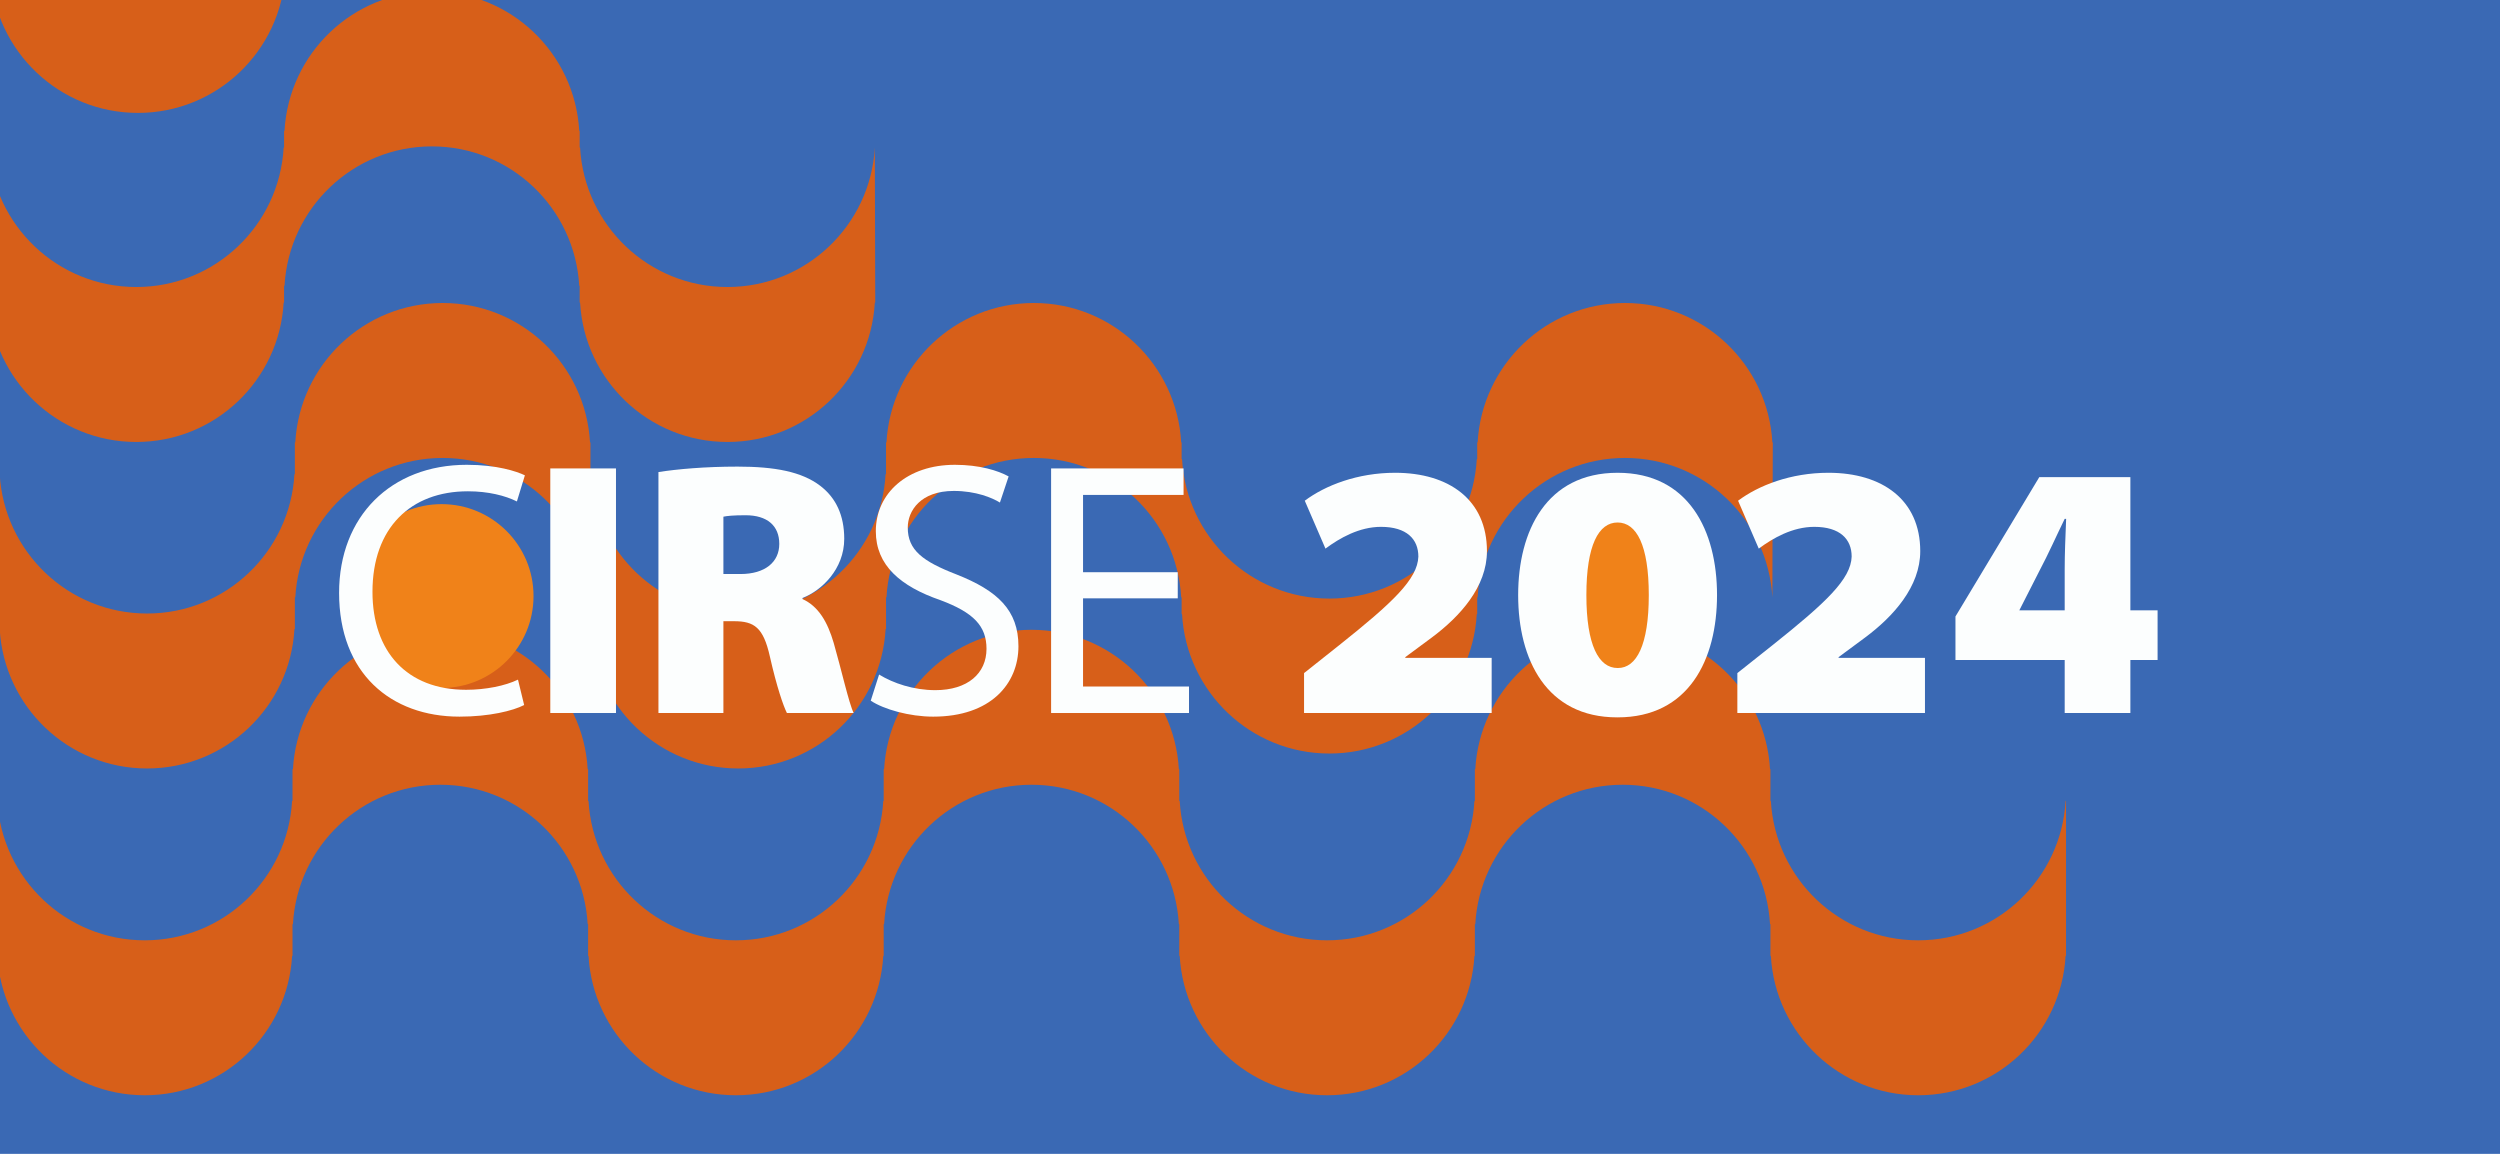 <?xml version="1.0" encoding="UTF-8"?> <svg xmlns="http://www.w3.org/2000/svg" xmlns:xlink="http://www.w3.org/1999/xlink" id="a" width="390" height="180" viewBox="0 0 390 180"><defs><style>.c{fill:#fcfefe;}.c,.d,.e,.f,.g{stroke-width:0px;}.d{fill:#d75f19;}.e{fill:none;}.h{clip-path:url(#b);}.f{fill:#f08219;}.g{fill:#3a69b4;}</style><clipPath id="b"><rect class="e" width="390" height="180"></rect></clipPath></defs><rect class="g" width="390" height="180"></rect><g class="h"><path class="d" d="m136.539,47.202h-.066c-.684,12.12-10.7,21.745-22.991,21.745-12.289,0-22.304-9.625-22.988-21.745h-.066v-2.621h-.067c-.683-12.12-10.699-21.745-22.99-21.745-12.289,0-22.305,9.625-22.988,21.745h-.067v2.621h-.066c-.684,12.12-10.699,21.745-22.99,21.745-12.289,0-22.305-9.625-22.989-21.745h-.066v-4.951h-.066c-.684-12.12-10.7-21.745-22.991-21.745s-22.304,9.625-22.988,21.745h-.066v4.951h-.067c-.683,12.12-10.699,21.745-22.99,21.745s-22.305-9.625-22.988-21.745h-.067v-4.951h-.066c-.684-12.12-10.699-21.745-22.99-21.745s-22.305,9.625-22.989,21.745h-.066v4.951h-.066c-.684,12.12-10.7,21.745-22.991,21.745s-22.304-9.625-22.988-21.745h-.066v-4.951h-.067c-.683-12.12-10.699-21.745-22.99-21.745s-22.305,9.625-22.988,21.745h-.067v4.951h-.066c-.684,12.12-10.699,21.745-22.99,21.745s-22.305-9.625-22.989-21.745h-.066v-4.951h-.066c-.684-12.12-10.7-21.745-22.991-21.745s-22.304,9.625-22.988,21.745h-.066v-24.172h.066c.684-12.12,10.697-21.745,22.988-21.745s22.307,9.625,22.991,21.745h.066v4.951h.066c.684,12.12,10.698,21.745,22.989,21.745s22.306-9.625,22.99-21.745h.066v-4.951h.067c.683-12.12,10.697-21.745,22.988-21.745s22.307,9.625,22.99,21.745h.067v4.951h.066c.684,12.12,10.697,21.745,22.988,21.745s22.307-9.625,22.991-21.745h.066v-4.951h.066c.684-12.12,10.698-21.745,22.989-21.745s22.306,9.625,22.99,21.745h.066v4.951h.067c.683,12.12,10.699,21.745,22.988,21.745,12.291,0,22.307-9.625,22.99-21.745h.067v-4.951h.066c.684-12.12,10.697-21.745,22.988-21.745S-2.545,5.959-1.861,18.079h.066v4.951h.066c.684,12.12,10.7,21.745,22.989,21.745,12.291,0,22.306-9.625,22.99-21.745h.066v-2.621h.067c.683-12.12,10.699-21.745,22.988-21.745,12.291,0,22.307,9.625,22.99,21.745h.067v2.621h.066c.684,12.12,10.699,21.745,22.988,21.745,12.291,0,22.307-9.625,22.991-21.745"></path><path class="d" d="m276.555,69.013h-.066c-.684-12.12-10.7-21.745-22.991-21.745-12.289,0-22.304,9.625-22.988,21.745h-.066v2.621h-.067c-.683,12.12-10.699,21.745-22.99,21.745-12.289,0-22.305-9.625-22.988-21.745h-.067v-2.621h-.066c-.684-12.12-10.699-21.745-22.99-21.745-12.289,0-22.305,9.625-22.989,21.745h-.066v4.951h-.066c-.684,12.12-10.7,21.745-22.991,21.745s-22.304-9.625-22.988-21.745h-.066v-4.951h-.067c-.683-12.12-10.699-21.745-22.99-21.745s-22.305,9.625-22.988,21.745h-.067v4.951h-.066c-.684,12.12-10.699,21.745-22.99,21.745S.637,86.084-.047,73.964h-.066v-4.951h-.066c-.684-12.12-10.7-21.745-22.991-21.745s-22.304,9.625-22.988,21.745h-.066v4.951h-.067c-.683,12.12-10.699,21.745-22.99,21.745s-22.305-9.625-22.988-21.745h-.067v-4.951h-.066c-.684-12.12-10.699-21.745-22.99-21.745s-22.305,9.625-22.989,21.745h-.066v4.951h-.066c-.684,12.12-10.7,21.745-22.991,21.745s-22.304-9.625-22.988-21.745h-.066v24.172h.066c.684,12.12,10.697,21.745,22.988,21.745s22.307-9.625,22.991-21.745h.066v-4.951h.066c.684-12.12,10.698-21.745,22.989-21.745s22.306,9.625,22.99,21.745h.066v4.951h.067c.683,12.12,10.697,21.745,22.988,21.745s22.307-9.625,22.99-21.745h.067v-4.951h.066c.684-12.12,10.697-21.745,22.988-21.745S-.863,81.065-.179,93.185h.066v4.951H-.047c.684,12.12,10.698,21.745,22.989,21.745s22.306-9.625,22.99-21.745h.066v-4.951h.067c.683-12.12,10.699-21.745,22.988-21.745,12.291,0,22.307,9.625,22.99,21.745h.067v4.951h.066c.684,12.12,10.697,21.745,22.988,21.745s22.307-9.625,22.991-21.745h.066v-4.951h.066c.684-12.12,10.7-21.745,22.989-21.745,12.291,0,22.306,9.625,22.99,21.745h.066v2.621h.067c.683,12.12,10.699,21.745,22.988,21.745,12.291,0,22.307-9.625,22.99-21.745h.067v-2.621h.066c.684-12.12,10.699-21.745,22.988-21.745,12.291,0,22.307,9.625,22.991,21.745"></path><path class="d" d="m-138.812,119.993h.066c.684-12.12,10.7-21.745,22.991-21.745,12.289,0,22.304,9.625,22.988,21.745h.066v2.621h.067c.683,12.12,10.699,21.745,22.99,21.745,12.289,0,22.305-9.625,22.988-21.745h.067v-2.621h.066c.684-12.12,10.699-21.745,22.99-21.745,12.289,0,22.305,9.625,22.989,21.745h.066v4.951h.066c.684,12.12,10.7,21.745,22.991,21.745s22.304-9.625,22.988-21.745h.066v-4.951h.067c.683-12.12,10.699-21.745,22.99-21.745s22.305,9.625,22.988,21.745h.067v4.951h.066c.684,12.12,10.699,21.745,22.99,21.745s22.305-9.625,22.989-21.745h.066v-4.951h.066c.684-12.12,10.7-21.745,22.991-21.745s22.304,9.625,22.988,21.745h.066v4.951h.067c.683,12.12,10.699,21.745,22.99,21.745s22.305-9.625,22.988-21.745h.067v-4.951h.066c.684-12.12,10.699-21.745,22.99-21.745s22.305,9.625,22.989,21.745h.066v4.951h.066c.684,12.12,10.7,21.745,22.991,21.745s22.304-9.625,22.988-21.745h.066v24.172h-.066c-.684,12.12-10.697,21.745-22.988,21.745s-22.307-9.625-22.991-21.745h-.066v-4.951h-.066c-.684-12.12-10.698-21.745-22.989-21.745s-22.306,9.625-22.99,21.745h-.066v4.951h-.067c-.683,12.12-10.697,21.745-22.988,21.745s-22.307-9.625-22.99-21.745h-.067v-4.951h-.066c-.684-12.12-10.697-21.745-22.988-21.745s-22.307,9.625-22.991,21.745h-.066v4.951h-.066c-.684,12.12-10.698,21.745-22.989,21.745s-22.306-9.625-22.99-21.745h-.066v-4.951h-.067c-.683-12.12-10.699-21.745-22.988-21.745-12.291,0-22.307,9.625-22.99,21.745h-.067v4.951h-.066c-.684,12.12-10.697,21.745-22.988,21.745S.272,161.236-.413,149.116h-.066v-4.951h-.066c-.684-12.12-10.7-21.745-22.989-21.745-12.291,0-22.306,9.625-22.99,21.745h-.066v2.621h-.067c-.683,12.12-10.699,21.745-22.988,21.745-12.291,0-22.307-9.625-22.99-21.745h-.067v-2.621h-.066c-.684-12.12-10.699-21.745-22.988-21.745-12.291,0-22.307,9.625-22.991,21.745"></path><path class="f" d="m83.23,92.985c0-7.92-6.421-14.341-14.341-14.341s-14.341,6.421-14.341,14.341,6.421,14.341,14.341,14.341,14.341-6.421,14.341-14.341"></path><path class="f" d="m267.592,93.242c0-7.92-6.421-14.341-14.341-14.341s-14.341,6.421-14.341,14.341,6.421,14.341,14.341,14.341,14.341-6.421,14.341-14.341"></path><path class="d" d="m44.576-4.132h-.066c-.684,12.12-10.7,21.745-22.991,21.745C9.23,17.613-.785,7.988-1.469-4.132h-.066v-2.621h-.067c-.683-12.12-10.699-21.745-22.99-21.745-12.289,0-22.305,9.625-22.988,21.745h-.067v2.621h-.066c-.684,12.12-10.699,21.745-22.99,21.745-12.289,0-22.305-9.625-22.989-21.745h-.066v-4.951h-.066c-.684-12.12-10.7-21.745-22.991-21.745s-22.304,9.625-22.988,21.745h-.066v4.951h-.067c-.683,12.12-10.699,21.745-22.99,21.745s-22.305-9.625-22.988-21.745h-.067v-4.951h-.066c-.684-12.12-10.699-21.745-22.99-21.745s-22.305,9.625-22.989,21.745h-.066v4.951h-.066c-.684,12.12-10.7,21.745-22.991,21.745s-22.304-9.625-22.988-21.745h-.066v-4.951h-.067c-.683-12.12-10.699-21.745-22.99-21.745s-22.305,9.625-22.988,21.745h-.067v4.951h-.066c-.684,12.12-10.699,21.745-22.99,21.745s-22.305-9.625-22.989-21.745h-.066v-4.951h-.066c-.684-12.12-10.7-21.745-22.991-21.745s-22.304,9.625-22.988,21.745h-.066v-24.172h.066c.684-12.12,10.697-21.745,22.988-21.745s22.307,9.625,22.991,21.745h.066v4.951h.066c.684,12.12,10.698,21.745,22.989,21.745s22.306-9.625,22.99-21.745h.066v-4.951h.067c.683-12.12,10.697-21.745,22.988-21.745s22.307,9.625,22.99,21.745h.067v4.951h.066c.684,12.12,10.697,21.745,22.988,21.745s22.307-9.625,22.991-21.745h.066v-4.951h.066c.684-12.12,10.698-21.745,22.989-21.745s22.306,9.625,22.99,21.745h.066v4.951h.067c.683,12.12,10.699,21.745,22.988,21.745,12.291,0,22.307-9.625,22.99-21.745h.067v-4.951h.066c.684-12.12,10.697-21.745,22.988-21.745s22.307,9.625,22.991,21.745h.066v4.951h.066c.684,12.12,10.7,21.745,22.989,21.745,12.291,0,22.306-9.625,22.99-21.745h.066v-2.621h.067c.683-12.12,10.699-21.745,22.988-21.745,12.291,0,22.307,9.625,22.99,21.745h.067v2.621h.066C-.785-16.184,9.23-6.559,21.519-6.559c12.291,0,22.307-9.625,22.991-21.745"></path></g><path class="c" d="m81.769,109.984c-1.755.905-5.435,1.812-10.077,1.812-10.756,0-18.794-6.794-18.794-19.305,0-11.944,8.095-19.983,19.927-19.983,4.699,0,7.755,1.019,9.058,1.642l-1.246,4.076c-1.812-.906-4.472-1.585-7.642-1.585-8.945,0-14.889,5.718-14.889,15.681,0,9.341,5.378,15.285,14.605,15.285,3.057,0,6.114-.623,8.095-1.585l.962,3.963Z"></path><path class="c" d="m96.093,73.074v38.155h-10.247v-38.155h10.247Z"></path><path class="c" d="m102.716,73.641c2.887-.453,7.246-.85,12.341-.85,5.831,0,10.02.793,12.907,3,2.435,1.868,3.736,4.585,3.736,8.265,0,4.755-3.566,8.096-6.51,9.228v.17c2.491,1.132,3.906,3.566,4.869,6.85,1.132,3.906,2.377,9.454,3.114,10.926h-10.416c-.566-1.132-1.585-4.076-2.661-8.831-1.019-4.529-2.434-5.491-5.604-5.491h-1.642v14.322h-10.133v-37.589Zm10.133,15.907h2.661c3.85,0,6.057-1.868,6.057-4.699s-1.868-4.472-5.265-4.472c-1.925,0-2.944.113-3.453.227v8.944Z"></path><path class="c" d="m137.138,105.229c2.208,1.359,5.378,2.435,8.774,2.435,5.039,0,7.982-2.604,7.982-6.453,0-3.567-2.038-5.661-7.189-7.586-6.227-2.151-10.077-5.435-10.077-10.756,0-5.944,4.925-10.359,12.341-10.359,3.85,0,6.736.906,8.378,1.812l-1.359,4.076c-1.189-.736-3.736-1.812-7.189-1.812-5.208,0-7.189,3.114-7.189,5.718,0,3.51,2.321,5.265,7.586,7.303,6.454,2.548,9.68,5.604,9.68,11.209,0,5.831-4.302,10.982-13.303,10.982-3.68,0-7.699-1.133-9.737-2.491l1.302-4.076Z"></path><path class="c" d="m183.729,93.341h-14.775v13.756h16.53v4.133h-21.512v-38.155h20.663v4.133h-15.681v12.058h14.775v4.076Z"></path><path class="c" d="m203.432,111.229v-6.228l5.49-4.358c8.322-6.624,12.229-10.303,12.342-13.813,0-2.717-1.812-4.642-5.831-4.642-3.396,0-6.454,1.755-8.661,3.396l-3.228-7.472c3.171-2.378,8.209-4.359,14.097-4.359,8.435,0,14.322,4.246,14.322,12.228,0,5.548-4.189,10.189-8.605,13.474l-4.132,3.057v.113h13.473v8.604h-29.267Z"></path><path class="c" d="m252.287,111.909c-11.039,0-15.454-9.001-15.454-19.078,0-10.02,4.415-19.078,15.511-19.078s15.512,9.058,15.512,19.078c0,10.077-4.416,19.078-15.512,19.078h-.057Zm.113-7.699c2.888,0,4.812-3.566,4.812-11.379,0-7.812-1.925-11.322-4.869-11.322-2.943,0-4.868,3.51-4.868,11.322,0,7.812,1.925,11.379,4.868,11.379h.057Z"></path><path class="c" d="m271.027,111.229v-6.228l5.49-4.358c8.322-6.624,12.229-10.303,12.342-13.813,0-2.717-1.812-4.642-5.831-4.642-3.396,0-6.454,1.755-8.661,3.396l-3.228-7.472c3.171-2.378,8.209-4.359,14.097-4.359,8.435,0,14.322,4.246,14.322,12.228,0,5.548-4.189,10.189-8.605,13.474l-4.132,3.057v.113h13.473v8.604h-29.267Z"></path><path class="c" d="m322.092,111.229v-8.265h-17.04v-6.794l13.077-21.738h14.209v20.776h4.246v7.756h-4.246v8.265h-10.246Zm0-16.021v-6.34c0-2.547.113-5.095.226-7.926h-.226c-1.359,2.774-2.491,5.378-3.963,8.152l-3.058,6.001-.057.113h7.077Z"></path></svg> 
